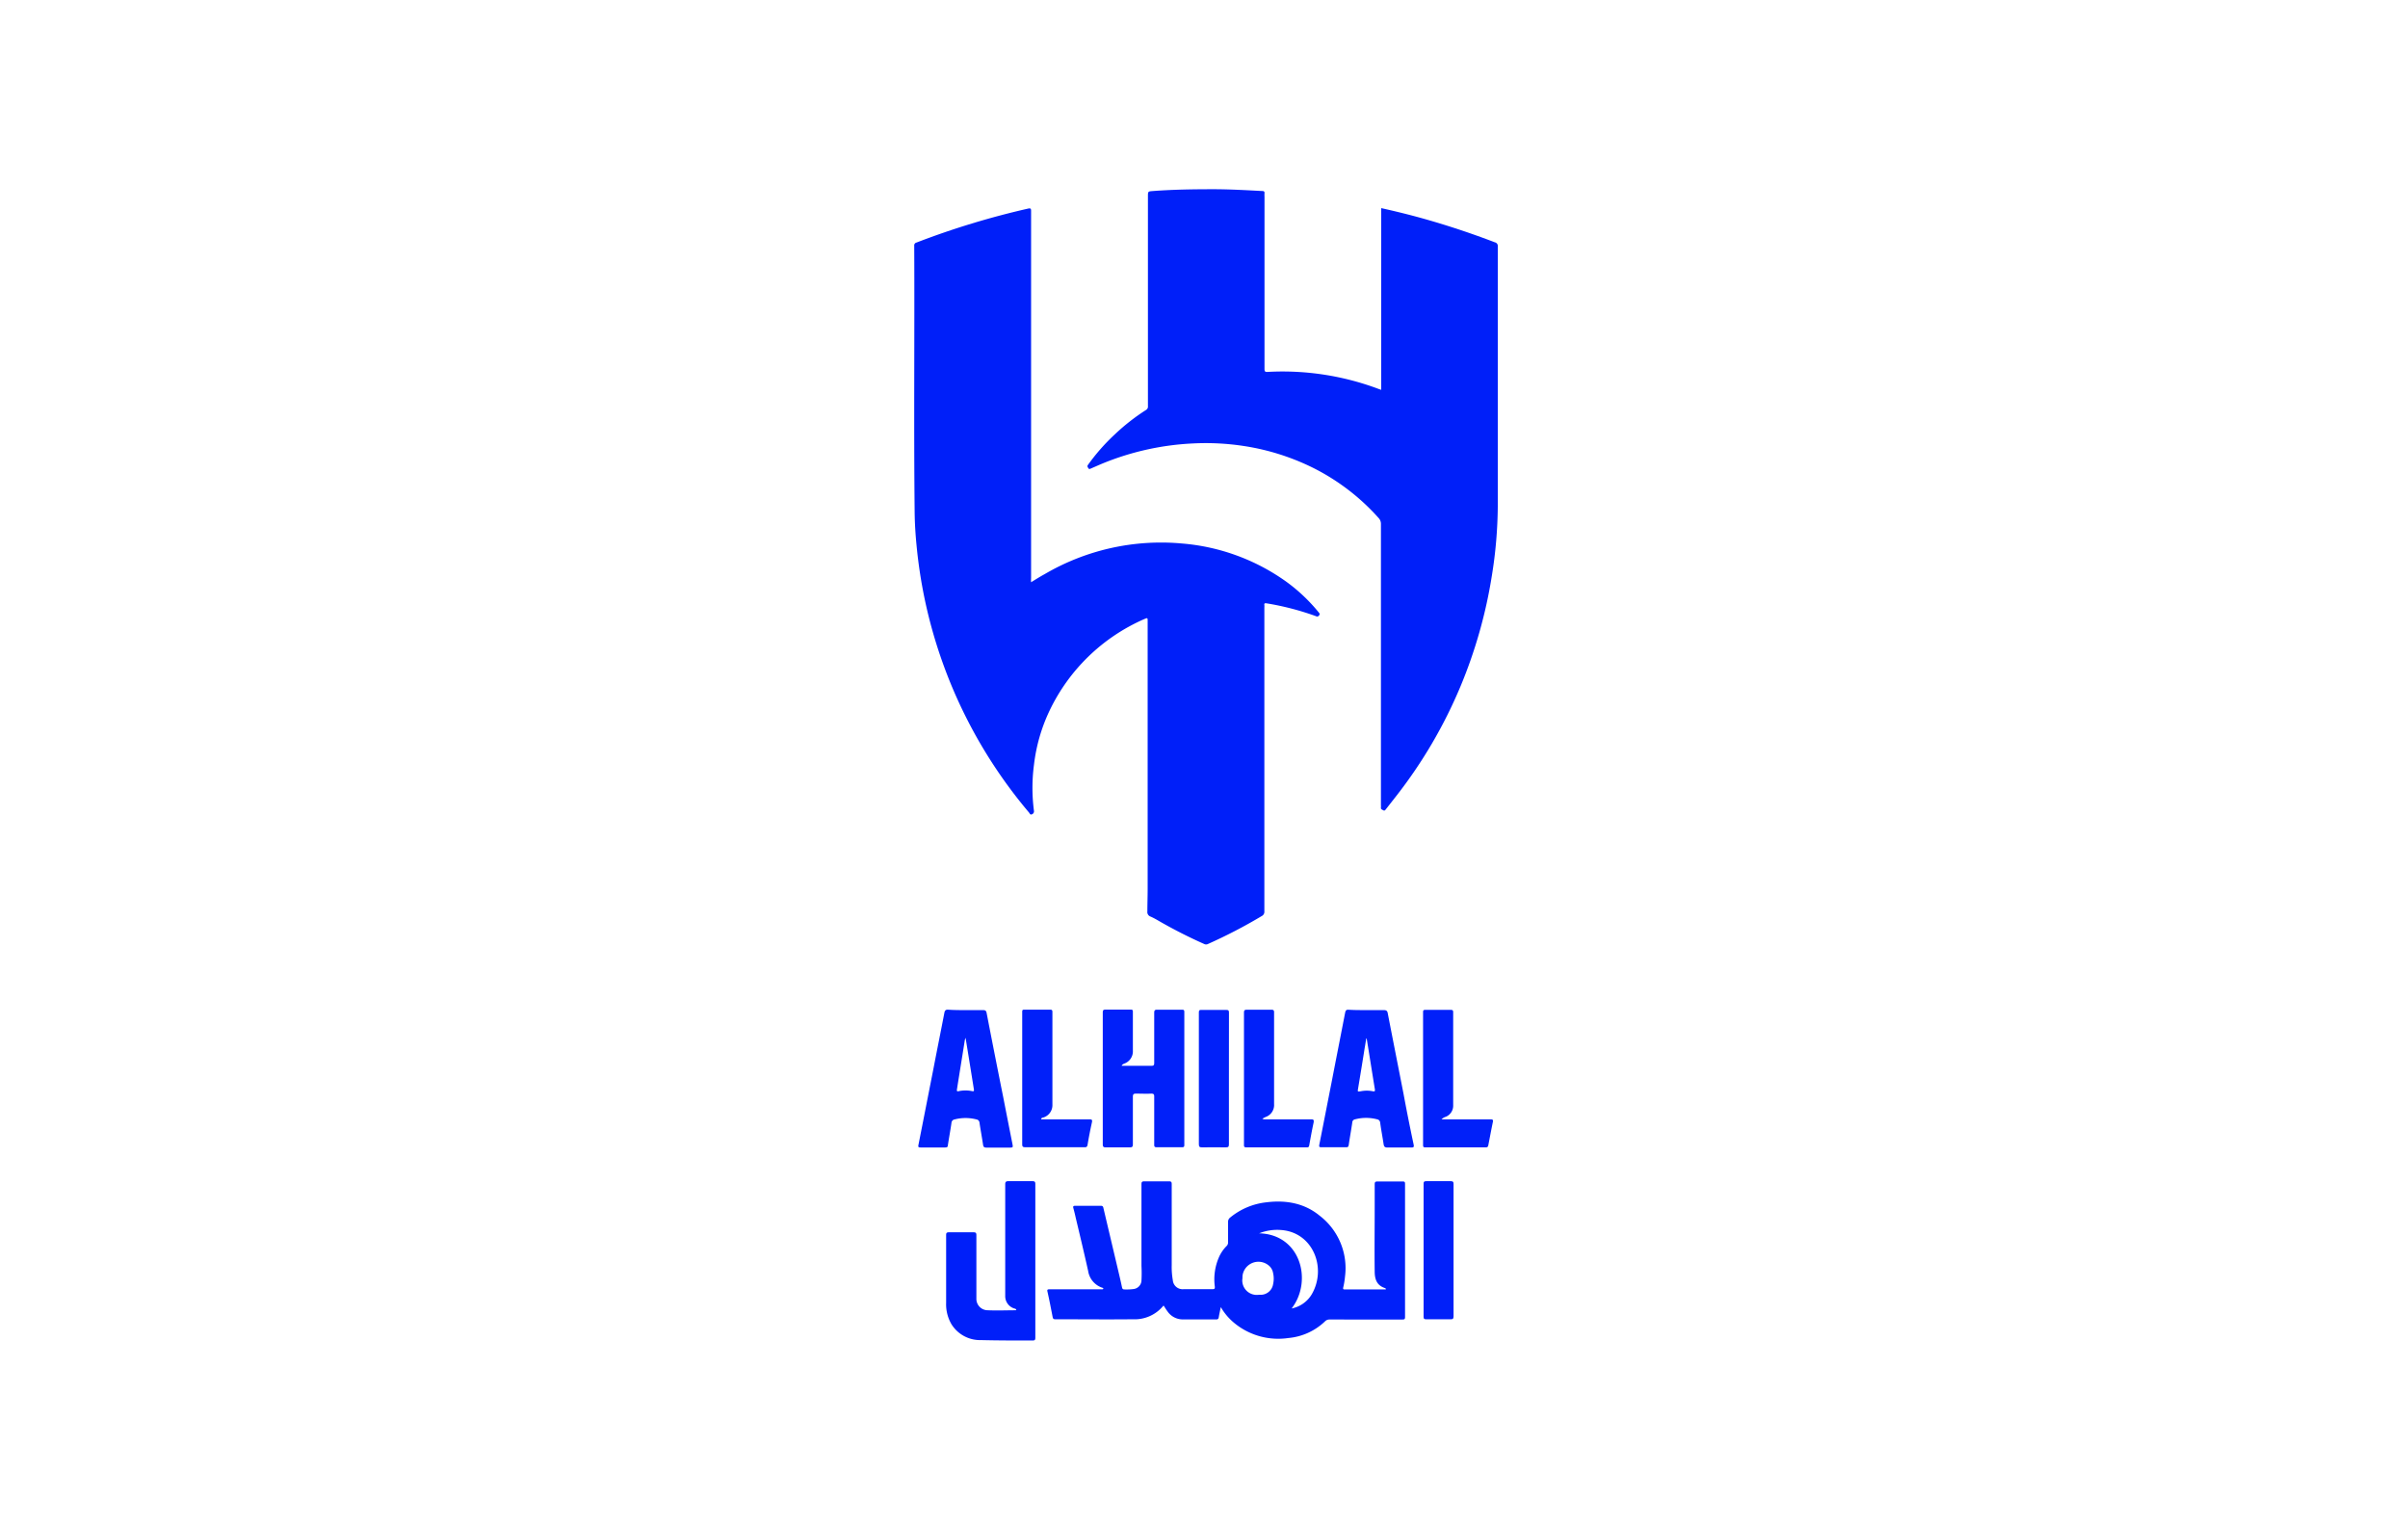 <?xml version="1.0" encoding="UTF-8"?>
<svg xmlns="http://www.w3.org/2000/svg" id="Layer_1" data-name="Layer 1" viewBox="0 0 510.24 323.15">
  <defs>
    <style>.cls-1{fill:#001ff9;}.cls-2{fill:#0120f9;}</style>
  </defs>
  <title>Al-Hilal_SFC_logo</title>
  <path class="cls-1" d="M218.48,123.35c1-.61,1.91-1.19,2.87-1.71a48.77,48.77,0,0,1,29.17-6.49,44.1,44.1,0,0,1,22,8.06,36.42,36.42,0,0,1,6.9,6.52c.14.17.32.35.09.64a.48.48,0,0,1-.67.17,58,58,0,0,0-10.47-2.72c-.35-.06-.52,0-.46.37a2.78,2.78,0,0,1,0,.5v64.38a1,1,0,0,1-.55,1A108,108,0,0,1,255.94,200a.85.85,0,0,1-.76,0c-3-1.33-6-2.84-8.87-4.46-.84-.47-1.68-1-2.55-1.37a1,1,0,0,1-.64-1.07c0-1.56.06-3.13.06-4.69q0-28.41,0-56.77c0-.78,0-.78-.7-.49a39.93,39.93,0,0,0-20.12,19.48,36.48,36.48,0,0,0-3.27,11.42,37.36,37.36,0,0,0,0,9.74.66.66,0,0,1-.44.73c-.37.17-.46-.2-.61-.38a102.68,102.68,0,0,1-22-44.73,103.43,103.43,0,0,1-1.83-11.89c-.23-2.29-.37-4.61-.4-6.9-.2-18.84,0-37.69-.09-56.56a.61.61,0,0,1,.47-.67,172,172,0,0,1,23.71-7.21c.41-.09.58,0,.58.43,0,1.22,0,2.44,0,3.65v74.19A7.6,7.6,0,0,0,218.48,123.35Z"></path>
  <path class="cls-1" d="M292.67,82.59V44.09c3,.67,5.94,1.39,8.84,2.2,5.16,1.45,10.23,3.13,15.25,5.05a.79.79,0,0,1,.61.9c0,18.35,0,36.7,0,55a95.31,95.31,0,0,1-1.25,14.7,102.45,102.45,0,0,1-6.69,23.57A100.89,100.89,0,0,1,296,168.46l-2.35,3c-.14.17-.26.37-.55.2s-.52-.2-.49-.55a2.67,2.67,0,0,0,0-.49V111a1.78,1.78,0,0,0-.46-1.22,46.37,46.37,0,0,0-13.69-10.55,49.76,49.76,0,0,0-14.84-4.73,53.18,53.18,0,0,0-10.9-.55,57.55,57.55,0,0,0-19.57,4.44l-2,.87c-.21.09-.38.2-.55-.09s-.26-.4-.06-.69A42.86,42.86,0,0,1,236.25,92a43.84,43.84,0,0,1,6.61-5.16.82.82,0,0,0,.38-.81V41.63c0-1.08,0-1.08,1.07-1.16,4.26-.32,8.52-.38,12.79-.38,3.45,0,6.93.2,10.37.38.35,0,.5.11.47.46a6.25,6.25,0,0,0,0,.75V78.15c0,.58.14.67.69.64a57.92,57.92,0,0,1,23.46,3.6Z"></path>
  <path class="cls-2" d="M233.79,273.06c0-.23-.23-.23-.35-.29a4.44,4.44,0,0,1-2.87-3.51c-.84-3.77-1.74-7.54-2.64-11.3-.14-.67-.32-1.37-.49-2-.09-.32-.06-.5.35-.5,1.82,0,3.68,0,5.5,0,.41,0,.47.24.53.53L237,269.44c.26,1.1.52,2.2.75,3.3.06.32.2.44.55.44a11.23,11.23,0,0,0,1.92-.09,1.89,1.89,0,0,0,1.65-1.8,29.07,29.07,0,0,0,0-3.1c0-5.77,0-11.51,0-17.28,0-.49.11-.64.61-.64,1.74,0,3.48,0,5.19,0,.49,0,.61.12.61.61,0,5.71,0,11.42,0,17.14a16.05,16.05,0,0,0,.23,3.18,2.08,2.08,0,0,0,2.32,1.92c2,0,4.08,0,6.11,0,.47,0,.5-.18.47-.55a11.73,11.73,0,0,1,.81-6.06,7.78,7.78,0,0,1,1.71-2.55,1,1,0,0,0,.29-.76c0-1.45,0-2.9,0-4.32a1.13,1.13,0,0,1,.44-.93,14.56,14.56,0,0,1,7.76-3.24c4.09-.5,8,.2,11.2,2.84A14,14,0,0,1,285,270.45a16.27,16.27,0,0,1-.38,2.32c-.06.29,0,.41.29.41,2.9,0,5.77,0,8.67,0,0,0,.06,0,.08-.06s-.08-.2-.2-.23c-1.65-.55-2.14-1.74-2.17-3.4-.06-4.69,0-9.42,0-14.11v-4.47c0-.43.09-.61.58-.61,1.77,0,3.54,0,5.33,0,.41,0,.52.09.52.52,0,9.43,0,18.82,0,28.24,0,.52-.27.49-.61.49H281.74a1.3,1.3,0,0,0-1,.41,12.88,12.88,0,0,1-7.74,3.51,14.65,14.65,0,0,1-11.51-3.22,12.3,12.3,0,0,1-2.81-3.33c-.17.81-.32,1.47-.43,2.14-.06.32-.18.49-.55.47-2.35,0-4.7,0-7.05,0a3.92,3.92,0,0,1-3.27-1.71c-.29-.38-.53-.79-.79-1.19h-.08a7.86,7.86,0,0,1-6.5,2.87c-5.48.06-10.93,0-16.41,0-.37,0-.49-.15-.55-.47-.35-1.79-.69-3.59-1.1-5.39-.12-.46.09-.49.46-.49H233C233.35,273.12,233.58,273.23,233.79,273.06Zm33-11.77c8.78.2,11.42,10.06,6.9,15.92a6.39,6.39,0,0,0,4.26-3c3.25-5.57.26-13.22-6.61-13.63A10.22,10.22,0,0,0,266.81,261.29Zm-3.54,9.62a3.07,3.07,0,0,0,3.48,3.4l.55,0a2.67,2.67,0,0,0,2.49-2.29,5.22,5.22,0,0,0,0-2.26,2.64,2.64,0,0,0-1-1.71,3.4,3.4,0,0,0-5.48,2.17A5.78,5.78,0,0,0,263.27,270.91Z"></path>
  <path class="cls-2" d="M237.67,225.8h1.65c1.54,0,3.11,0,4.64,0,.5,0,.61-.14.61-.63,0-3.54,0-7,0-10.58,0-.56.15-.7.7-.67q2.56,0,5.13,0c.38,0,.55,0,.55.49v28.15c0,.38-.09.49-.49.49-1.8,0-3.6,0-5.39,0-.44,0-.5-.17-.5-.55,0-3.39,0-6.75,0-10.14,0-.5-.08-.67-.64-.67-1,.06-2.11,0-3.16,0-.55,0-.72.09-.72.7,0,3.33,0,6.63,0,10,0,.52-.09.69-.67.69-1.68,0-3.39,0-5.07,0-.52,0-.64-.17-.64-.66V214.53c0-.47.09-.64.61-.64,1.74,0,3.51,0,5.25,0,.29,0,.52,0,.52.41,0,2.75,0,5.53,0,8.29a2.75,2.75,0,0,1-1.94,2.78C238,225.49,237.79,225.49,237.67,225.8Z"></path>
  <path class="cls-1" d="M215.35,277.52c-.06-.23-.26-.26-.44-.31A2.72,2.72,0,0,1,213,274.6c0-.32,0-.61,0-.93V250.94c0-.52.12-.7.67-.7,1.68,0,3.39,0,5.07,0,.47,0,.64.09.64.61q0,10.79,0,21.54v11c0,.49-.11.61-.61.61-3.62,0-7.27,0-10.9-.09a7.14,7.14,0,0,1-6.26-3.36,8.38,8.38,0,0,1-1.13-4.55c0-4.78,0-9.57,0-14.35,0-.49.17-.58.61-.58,1.74,0,3.48,0,5.19,0,.49,0,.61.14.61.61,0,4.17,0,8.35,0,12.49v.93a2.41,2.41,0,0,0,2.4,2.49c2,.09,4,0,6,0C215.23,277.61,215.29,277.55,215.35,277.52Z"></path>
  <path class="cls-2" d="M289.59,214c1.19,0,2.41,0,3.6,0,.55,0,.78.14.87.69,1.1,5.69,2.23,11.37,3.33,17q1,5.4,2.15,10.79c.11.55,0,.63-.55.63-1.65,0-3.31,0-5,0-.58,0-.72-.2-.81-.69-.23-1.54-.52-3-.73-4.58a.77.77,0,0,0-.63-.7,9.24,9.24,0,0,0-4.7,0,.69.69,0,0,0-.58.67c-.23,1.59-.52,3.16-.75,4.75-.06.38-.18.52-.58.49-1.74,0-3.51,0-5.25,0-.46,0-.46-.14-.41-.52.9-4.52,1.77-9,2.67-13.57.93-4.81,1.88-9.62,2.81-14.43.09-.41.21-.64.7-.61C287,214,288.32,214,289.59,214Zm0,6h-.08c-.12.64-.2,1.25-.32,1.88-.46,2.9-.93,5.8-1.42,8.73-.12.69-.12.69.58.58a6.48,6.48,0,0,1,2.52,0c.35.06.52.08.46-.41C290.73,227.14,290.17,223.54,289.59,220Z"></path>
  <path class="cls-2" d="M204.59,214c1.25,0,2.47,0,3.71,0,.5,0,.67.14.76.61q1.74,9,3.54,17.94c.63,3.25,1.27,6.47,1.91,9.71.17.87.17.87-.73.87-1.59,0-3.19,0-4.75,0-.52,0-.67-.17-.73-.64-.23-1.53-.52-3.1-.75-4.63a.75.75,0,0,0-.64-.7,9.23,9.23,0,0,0-4.64,0,.78.78,0,0,0-.66.75c-.23,1.57-.52,3.13-.76,4.7,0,.41-.2.49-.6.49-1.74,0-3.48,0-5.19,0-.5,0-.53-.14-.44-.58,1.07-5.39,2.12-10.78,3.19-16.2.75-3.92,1.54-7.8,2.29-11.71.09-.5.26-.73.81-.7C202.13,214,203.38,214,204.59,214Zm0,5.88c-.05.18-.11.29-.14.41-.55,3.51-1.13,7-1.68,10.52-.06.44.11.44.43.35a6.93,6.93,0,0,1,2.76,0c.37.09.46,0,.4-.38C205.78,227.14,205.2,223.54,204.59,219.83Z"></path>
  <path class="cls-2" d="M220.6,237.14h.66c3.19,0,6.41,0,9.6,0,.52,0,.61.14.52.61-.35,1.59-.67,3.19-.93,4.78-.08.47-.29.55-.69.52-4.18,0-8.35,0-12.5,0-.58,0-.66-.17-.66-.69v-28c0-.35.08-.46.46-.46,1.83,0,3.62,0,5.45,0,.46,0,.49.2.49.55V224c0,3.33,0,6.7,0,10a2.74,2.74,0,0,1-1.91,2.75C220.89,236.79,220.68,236.79,220.6,237.14Z"></path>
  <path class="cls-2" d="M305.45,237.14H315.8c.52,0,.64.12.52.61-.34,1.62-.63,3.22-.95,4.84-.06.35-.18.49-.55.49H302c-.4,0-.46-.14-.46-.52V214.41c0-.4.14-.46.49-.46,1.8,0,3.6,0,5.39,0,.38,0,.5.11.5.49v19.68a2.54,2.54,0,0,1-1.54,2.47A2.17,2.17,0,0,0,305.45,237.14Z"></path>
  <path class="cls-2" d="M267.47,237a1.25,1.25,0,0,0,.79.14c3.19,0,6.35,0,9.54,0,.55,0,.63.14.55.67-.35,1.62-.64,3.21-.93,4.84-.06.35-.18.43-.52.43-4.26,0-8.56,0-12.82,0-.52,0-.49-.26-.49-.61V214.56c0-.47.09-.64.61-.64,1.74,0,3.48,0,5.19,0,.4,0,.58.09.58.52,0,6.49,0,13,0,19.48a2.68,2.68,0,0,1-1.65,2.67C268,236.71,267.79,236.85,267.47,237Z"></path>
  <path class="cls-2" d="M308,264.86v14c0,.52-.15.66-.64.64-1.74,0-3.48,0-5.19,0-.41,0-.52-.12-.52-.53V250.79c0-.43.11-.55.55-.55,1.74,0,3.48,0,5.19,0,.49,0,.61.12.61.61v14Z"></path>
  <path class="cls-2" d="M260.4,228.53v13.86c0,.52-.09.69-.67.69-1.68-.05-3.33,0-5,0-.52,0-.7-.11-.7-.66,0-7.63,0-15.28,0-22.91v-5c0-.44.09-.58.55-.55,1.74,0,3.51,0,5.28,0,.49,0,.55.17.55.61C260.4,219.19,260.4,223.86,260.4,228.53Z"></path>
</svg>
